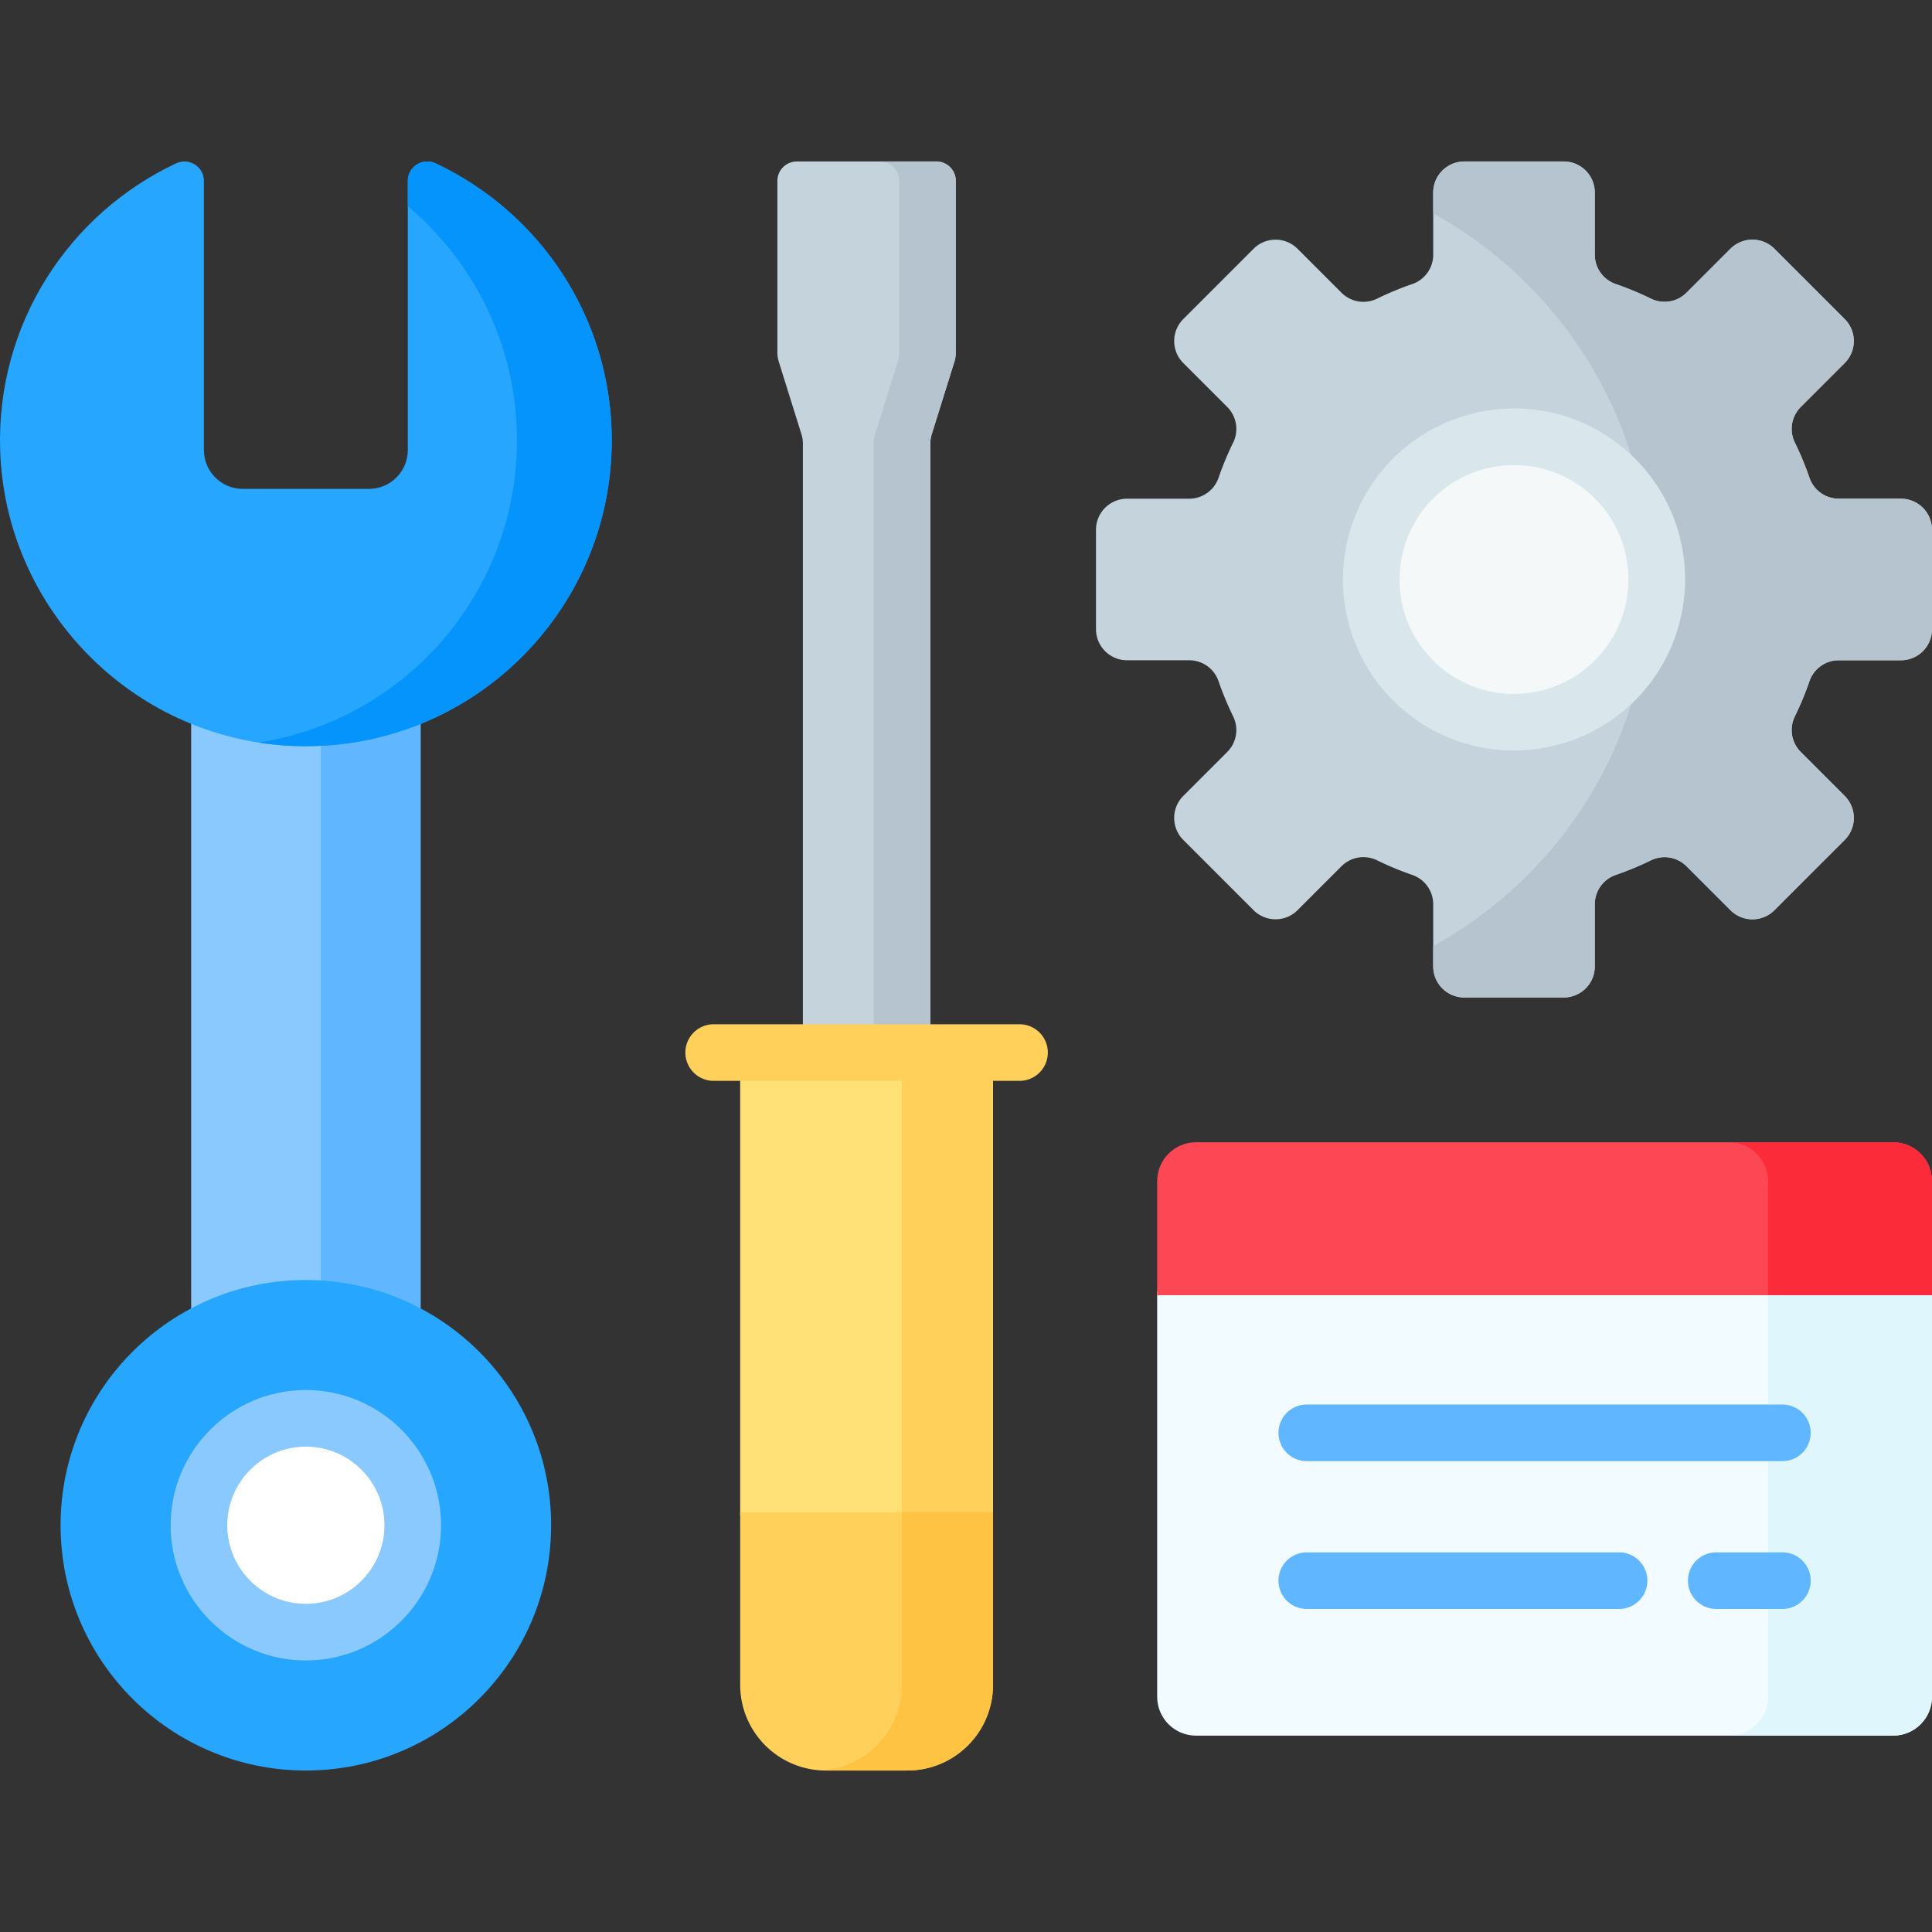 <svg height="512" width="512" xmlns="http://www.w3.org/2000/svg"><rect width="100%" height="100%" fill="#333333" stroke="none"/><path d="M306.66 342.211v107.45c0 5.689 4.612 10.302 10.302 10.302h184.737c5.689 0 10.302-4.612 10.302-10.302v-107.45z" fill="#f2fbff"/><path d="M468.552 342.211v107.45c0 5.689-4.612 10.302-10.302 10.302h43.448c5.689 0 10.302-4.612 10.302-10.302v-107.45z" fill="#dff6fd"/><g fill="#60b7ff"><path d="M429.07 411.393h-82.762a7.5 7.5 0 0 0 0 15h82.762a7.5 7.5 0 0 0 0-15zM472.352 411.393h-17.526a7.5 7.5 0 0 0 0 15h17.526a7.5 7.5 0 0 0 0-15zM346.308 387.216h126.043a7.5 7.5 0 0 0 0-15H346.308a7.5 7.5 0 0 0 0 15z"/></g><path d="M512 343.241H306.66v-30.226c0-5.689 4.612-10.302 10.302-10.302h184.737c5.689 0 10.302 4.612 10.302 10.302v30.226z" fill="#fd4755"/><path d="M501.698 302.713H458.25c5.689 0 10.302 4.612 10.302 10.302v30.226H512v-30.226c0-5.689-4.612-10.302-10.302-10.302z" fill="#fb2b3a"/><path d="M212.395 115.085c.249.796.375 1.625.375 2.458v154.895h33.773V117.543c0-.833.127-1.662.375-2.458l6.004-19.214a8.234 8.234 0 0 0 .375-2.458V47.945a5.15 5.15 0 0 0-5.151-5.151h-36.981a5.15 5.15 0 0 0-5.151 5.151v45.468c0 .834.127 1.662.375 2.458z" fill="#c5d3dd"/><path d="M246.544 272.438V117.543c0-.833.127-1.662.375-2.458l6.004-19.214a8.234 8.234 0 0 0 .375-2.458V47.945a5.15 5.15 0 0 0-5.151-5.151h-15.016a5.15 5.15 0 0 1 5.151 5.151v45.468a8.26 8.26 0 0 1-.375 2.458l-6.004 19.214a8.234 8.234 0 0 0-.375 2.458v154.895z" fill="#b6c4cf"/><path d="M512 166.739v-26.338a8.24 8.24 0 0 0-8.241-8.241h-16.457a8.217 8.217 0 0 1-7.774-5.532 82.115 82.115 0 0 0-3.881-9.348 8.222 8.222 0 0 1 1.576-9.428l11.644-11.644a8.241 8.241 0 0 0 0-11.655l-18.624-18.624a8.242 8.242 0 0 0-11.655 0l-11.644 11.644a8.221 8.221 0 0 1-9.428 1.576 82.297 82.297 0 0 0-9.348-3.881 8.218 8.218 0 0 1-5.532-7.774V51.036a8.24 8.24 0 0 0-8.241-8.241h-26.338a8.24 8.24 0 0 0-8.241 8.241v16.458a8.216 8.216 0 0 1-5.532 7.774 82.291 82.291 0 0 0-9.348 3.88 8.222 8.222 0 0 1-9.428-1.576l-11.644-11.644a8.242 8.242 0 0 0-11.655 0l-18.624 18.624a8.24 8.24 0 0 0 0 11.655l11.644 11.644a8.222 8.222 0 0 1 1.576 9.428 82.297 82.297 0 0 0-3.881 9.348 8.218 8.218 0 0 1-7.774 5.532h-16.46a8.24 8.24 0 0 0-8.241 8.241v26.338a8.24 8.24 0 0 0 8.241 8.241h16.458a8.216 8.216 0 0 1 7.774 5.532 82.115 82.115 0 0 0 3.881 9.348 8.222 8.222 0 0 1-1.576 9.428l-11.644 11.644a8.24 8.24 0 0 0 0 11.655l18.624 18.624a8.242 8.242 0 0 0 11.655 0l11.644-11.644a8.222 8.222 0 0 1 9.428-1.576 82.297 82.297 0 0 0 9.348 3.881 8.218 8.218 0 0 1 5.532 7.774v16.457a8.24 8.24 0 0 0 8.241 8.241h26.338a8.24 8.24 0 0 0 8.241-8.241v-16.457a8.216 8.216 0 0 1 5.532-7.774 82.115 82.115 0 0 0 9.348-3.881 8.222 8.222 0 0 1 9.428 1.576l11.644 11.644a8.242 8.242 0 0 0 11.655 0l18.624-18.624a8.24 8.24 0 0 0 0-11.655l-11.644-11.644a8.224 8.224 0 0 1-1.576-9.429 82.11 82.11 0 0 0 3.88-9.348 8.218 8.218 0 0 1 7.774-5.532h16.458a8.238 8.238 0 0 0 8.243-8.239z" fill="#c5d3dd"/><path d="M503.759 132.159h-16.457a8.217 8.217 0 0 1-7.774-5.532 82.04 82.04 0 0 0-3.881-9.348 8.222 8.222 0 0 1 1.576-9.428l11.644-11.645a8.241 8.241 0 0 0 0-11.655l-18.624-18.624a8.24 8.24 0 0 0-11.655 0l-11.644 11.644a8.22 8.22 0 0 1-9.428 1.576 82.11 82.11 0 0 0-9.348-3.88 8.218 8.218 0 0 1-5.532-7.775V51.036a8.24 8.24 0 0 0-8.241-8.241h-26.338a8.24 8.24 0 0 0-8.241 8.241v5.508c24.764 13.7 43.836 36.635 52.452 64.011 8.128 7.646 13.443 18.25 14.191 30.085.824 13.029-3.981 25.779-13.182 34.98-.31.31-.633.604-.951.905-8.58 27.562-27.635 50.505-52.51 64.171v5.409a8.24 8.24 0 0 0 8.241 8.241h26.338a8.24 8.24 0 0 0 8.241-8.241v-16.458a8.216 8.216 0 0 1 5.532-7.774 82.115 82.115 0 0 0 9.348-3.881 8.222 8.222 0 0 1 9.428 1.576l11.644 11.644a8.242 8.242 0 0 0 11.655 0l18.624-18.624a8.24 8.24 0 0 0 0-11.655l-11.644-11.644a8.224 8.224 0 0 1-1.576-9.429 82.11 82.11 0 0 0 3.88-9.348 8.218 8.218 0 0 1 7.774-5.532h16.458a8.24 8.24 0 0 0 8.241-8.241v-26.338a8.242 8.242 0 0 0-8.241-8.242z" fill="#b6c4cf"/><ellipse cx="401.224" cy="153.57" fill="#f5f8f9" rx="37.859" ry="37.787" transform="rotate(-45.09 401.106 153.657)"/><path d="M401.17 198.894c-.957 0-1.915-.03-2.876-.091-22.683-1.433-40.87-19.62-42.303-42.303-.823-13.029 3.981-25.779 13.183-34.98s21.946-14.012 34.98-13.183c22.683 1.433 40.87 19.619 42.303 42.302.824 13.029-3.981 25.779-13.182 34.98-8.523 8.523-20.091 13.274-32.105 13.275zm.108-75.648c-8.05 0-15.795 3.178-21.498 8.88-6.156 6.157-9.371 14.696-8.819 23.428.958 15.164 13.116 27.321 28.279 28.279 8.726.546 17.271-2.663 23.428-8.82s9.371-14.696 8.819-23.428c-.958-15.164-13.116-27.32-28.279-28.279-.644-.04-1.289-.06-1.93-.06z" fill="#d9e7ec"/><path d="M81.055 340.206a63.603 63.603 0 0 1 30.396 7.692V190.764c-9.517 3.905-19.797 5.956-30.394 5.956h-.003a82.19 82.19 0 0 1-4.324-.114 78.589 78.589 0 0 1-26.071-5.932v157.223a63.614 63.614 0 0 1 30.396-7.691z" fill="#8ac9fe"/><path d="M111.451 347.898V190.764a79.707 79.707 0 0 1-26.45 5.861v143.714a63.533 63.533 0 0 1 26.45 7.559z" fill="#60b7ff"/><path d="M108.074 47.949v71.311c0 5.689-4.612 10.302-10.302 10.302H64.339c-5.689 0-10.302-4.612-10.302-10.302V47.95c0-3.785-3.94-6.266-7.366-4.659C18.35 56.578-1.03 85.755.042 119.348c1.335 41.814 34.856 76.09 76.634 78.287 46.754 2.459 85.435-34.723 85.435-80.94 0-32.463-19.09-60.455-46.652-73.394-3.434-1.613-7.385.854-7.385 4.648z" fill="#26a6fe"/><path d="M115.459 43.301c-3.434-1.612-7.385.854-7.385 4.648v6.708C125.754 69.521 137 91.788 137 116.695c0 40.488-29.686 74.041-68.479 80.084a80.48 80.48 0 0 0 8.155.856c46.754 2.459 85.435-34.723 85.435-80.94 0-32.463-19.09-60.455-46.652-73.394z" fill="#0593fc"/><path d="M196.157 285.438h67v116.279h-67z" fill="#ffe177"/><path d="M240.449 469.206h-21.584c-12.541 0-22.708-10.167-22.708-22.708v-45.781h67v45.781c0 12.541-10.167 22.708-22.708 22.708zM270.185 286.438H189.13a7.5 7.5 0 0 1 0-15h81.055a7.5 7.5 0 0 1 0 15z" fill="#ffd15b"/><path d="M239 285.438h24.157v116.279H239z" fill="#ffd15b"/><path d="M239 400.717v45.781c0 12.109-9.479 22.002-21.421 22.669.426.024.854.039 1.286.039h21.584c12.541 0 22.708-10.167 22.708-22.708v-45.781z" fill="#ffc344"/><circle cx="81.055" cy="404.206" fill="#26a6fe" r="65"/><path d="M81.055 432.536c-15.621 0-28.33-12.708-28.33-28.33 0-15.621 12.709-28.33 28.33-28.33s28.33 12.709 28.33 28.33-12.709 28.33-28.33 28.33z" fill="#fff"/><path d="M81.055 440.035c-19.757 0-35.83-16.073-35.83-35.83s16.073-35.83 35.83-35.83 35.83 16.073 35.83 35.83-16.073 35.83-35.83 35.83zm0-56.659c-11.486 0-20.83 9.344-20.83 20.83 0 11.485 9.344 20.83 20.83 20.83s20.83-9.344 20.83-20.83-9.344-20.83-20.83-20.83z" fill="#8ac9fe"/></svg>